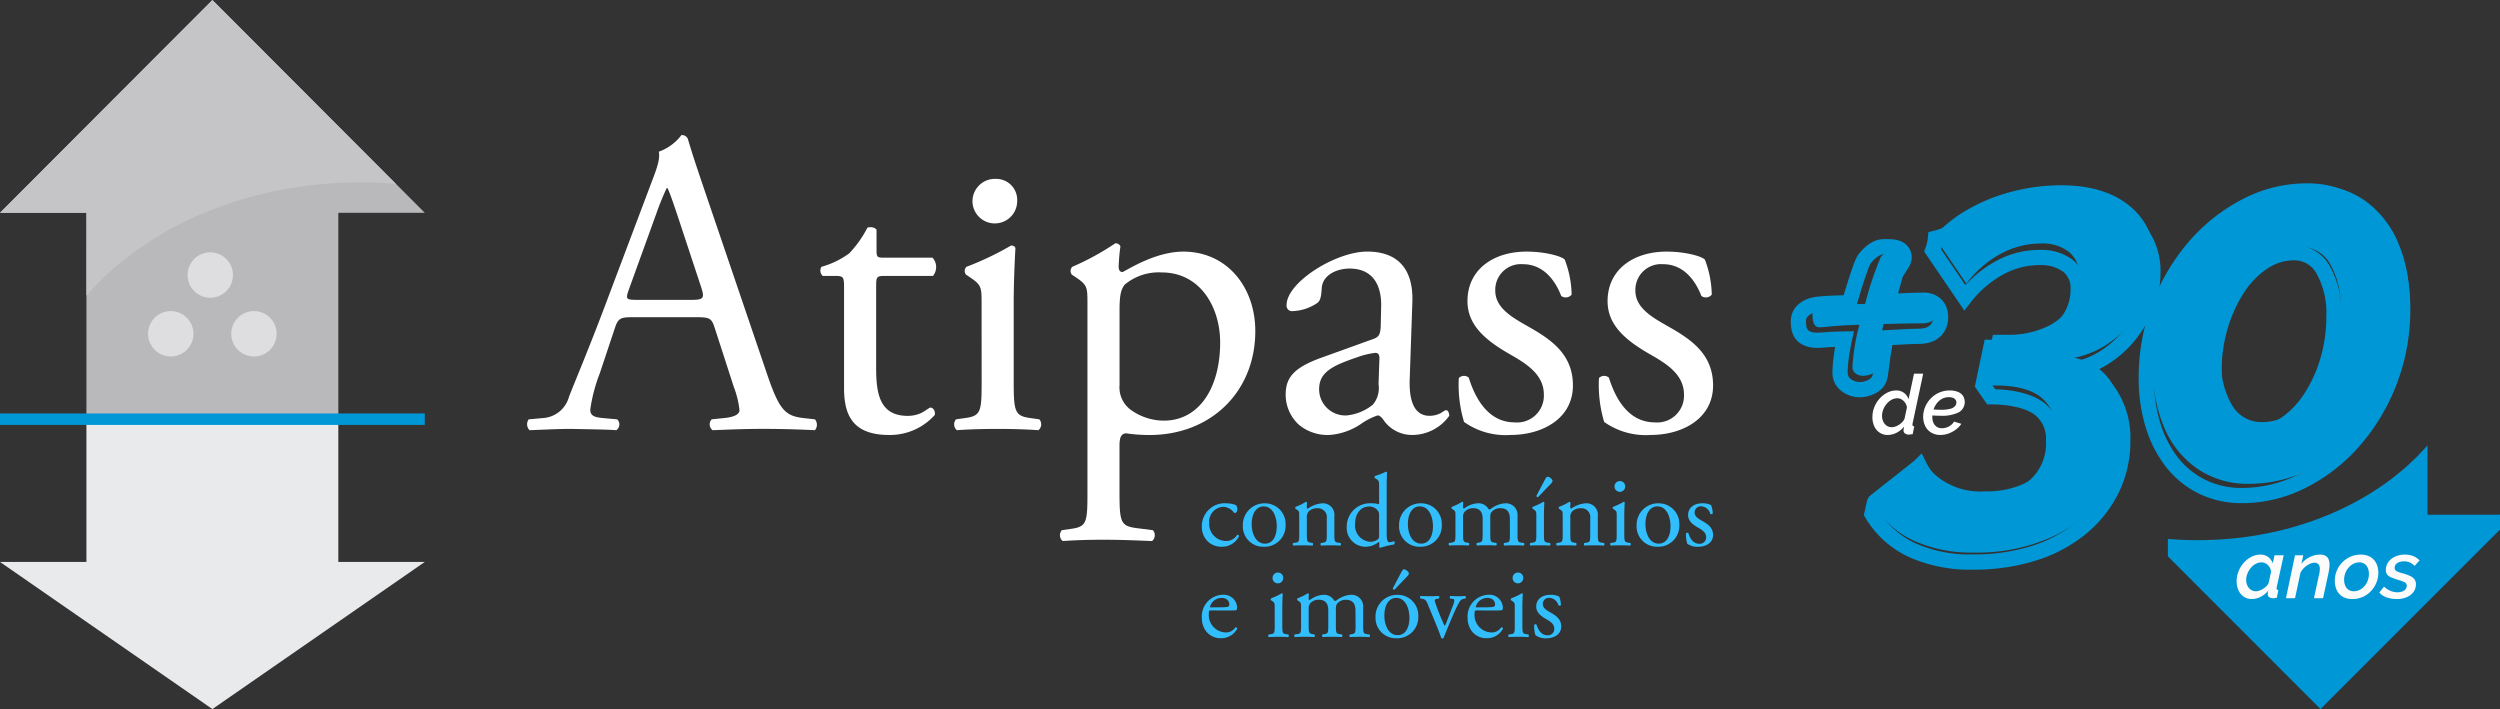 <svg xmlns="http://www.w3.org/2000/svg" width="328.58" height="93.195" viewBox="0 0 328.58 93.195">
  <rect x="0" y="0" width="328.58" height="93.195" fill="#333333" stroke="none"/>
  <g id="logo_30" data-name="logo 30" transform="translate(-154.948 -354.187)">
    <g id="Grupo_604" data-name="Grupo 604" transform="translate(154.948 354.187)">
      <path id="Caminho_487" data-name="Caminho 487" d="M522.106,467.348c-.4-1.256-.628-1.428-2.334-1.428h-8.608c-1.425,0-1.77.172-2.17,1.37l-2,6a21.706,21.706,0,0,0-1.25,4.742c0,.684.283,1.027,1.654,1.14l1.88.171a.919.919,0,0,1-.111,1.426c-1.486-.109-3.253-.109-5.931-.171-1.879,0-3.938.117-5.477.171a1.117,1.117,0,0,1-.112-1.426l1.88-.171a3.781,3.781,0,0,0,3.419-2.8c1.031-2.628,2.624-6.336,5.024-12.733l5.814-15.423c.8-2.058,1.138-3.141.97-4.054a6.409,6.409,0,0,0,2.965-2.174.813.813,0,0,1,.856.517c.737,2.511,1.651,5.14,2.5,7.651l7.81,22.962c1.654,4.912,2.4,5.767,4.848,6.052l1.539.171a1.114,1.114,0,0,1,0,1.426c-2.332-.109-4.329-.171-6.9-.171-2.734,0-4.9.117-6.553.171a.956.956,0,0,1-.116-1.426l1.651-.171c1.2-.112,2-.456,2-1.028a11.826,11.826,0,0,0-.736-3.027Zm-11.287-5.081c-.454,1.311-.4,1.371,1.2,1.371h7.012c1.651,0,1.767-.229,1.252-1.771l-3.075-9.311c-.46-1.365-.971-2.911-1.312-3.6h-.112a34.206,34.206,0,0,0-1.369,3.371Z" transform="translate(-428.162 -424.227)" fill="#fff"/>
      <path id="Caminho_488" data-name="Caminho 488" d="M696.407,508.229c-.968,0-1.026.171-1.026,1.371v10.679c0,3.314.4,6.341,4.163,6.341a4.234,4.234,0,0,0,1.542-.29c.512-.167,1.253-.8,1.424-.8.456,0,.686.631.572.975a7.9,7.9,0,0,1-5.987,2.625c-4.905,0-5.932-2.742-5.932-6.169v-13.08c0-1.543-.054-1.654-1.2-1.654h-1.6a.951.951,0,0,1-.172-1.2,11.28,11.28,0,0,0,3.652-1.771,14.3,14.3,0,0,0,2.39-3.371c.287-.112.969-.112,1.2.289v2.57c0,1.029.058,1.083,1.028,1.083h6.328a1.829,1.829,0,0,1,.059,2.4Z" transform="translate(-580.227 -471.96)" fill="#fff"/>
      <path id="Caminho_489" data-name="Caminho 489" d="M778.508,486.89c0-2.23,0-2.514-1.54-3.542l-.511-.345a.781.781,0,0,1,.055-1.026,39.368,39.368,0,0,0,5.872-2.8c.287,0,.515.112.57.346-.112,2-.226,4.736-.226,7.078v10.282c0,4.11.114,4.682,2.168,4.97l1.2.169a.994.994,0,0,1-.117,1.425c-1.708-.112-3.361-.166-5.356-.166-2.05,0-3.764.055-5.366.166a1,1,0,0,1-.11-1.425l1.2-.169c2.112-.289,2.167-.86,2.167-4.97Zm4.678-13.56a2.939,2.939,0,0,1-5.876.112,2.949,2.949,0,0,1,3.077-3.023A2.759,2.759,0,0,1,783.185,473.33Z" transform="translate(-649.495 -446.908)" fill="#fff"/>
      <path id="Caminho_490" data-name="Caminho 490" d="M847.3,520.323c0-2.226,0-2.515-1.542-3.543l-.511-.344a.786.786,0,0,1,.056-1.026,34.681,34.681,0,0,0,5.643-3.081.65.65,0,0,1,.687.394,25.56,25.56,0,0,0-.233,2.631c0,.4.117.745.515.745.741-.346,4.334-2.687,7.981-2.687,5.761,0,9.464,4.686,9.464,10.448,0,7.939-5.815,13.656-13.909,13.656a21.731,21.731,0,0,1-3.138-.23c-.514.113-.8.4-.8,1.6v6c0,4.05.116,4.565,2.167,4.856l2.224.283a1,1,0,0,1-.112,1.426c-2.744-.112-4.4-.171-6.387-.171-2.05,0-3.769.06-5.36.171a1,1,0,0,1-.114-1.426l1.2-.174c2.112-.284,2.169-.854,2.169-4.965Zm4.218,10.622a3.673,3.673,0,0,0,1.713,3.425,7.473,7.473,0,0,0,4.1,1.256c4.674,0,7.411-4.341,7.411-10.279,0-4.568-2.561-9.2-7.7-9.2a6.971,6.971,0,0,0-4.839,1.6c-.515.629-.686,1.483-.686,3.366Z" transform="translate(-704.374 -480.341)" fill="#fff"/>
      <path id="Caminho_491" data-name="Caminho 491" d="M1001.892,529.151c.855-.283.915-.794.969-1.654l.057-2.626c.056-2.116-.627-4.969-4.162-4.969-1.6,0-3.531.8-3.647,2.571-.062.915-.116,1.6-.571,1.942a6.15,6.15,0,0,1-3.25,1.083.72.72,0,0,1-.8-.8c0-2.974,6.441-7.028,10.6-7.028,4.108,0,6.1,2.4,5.93,6.686l-.342,9.934c-.116,2.626.4,4.968,2.621,4.968a3.284,3.284,0,0,0,1.426-.343c.283-.171.57-.4.743-.4.225,0,.4.343.4.743a5.994,5.994,0,0,1-4.791,2.515,4.566,4.566,0,0,1-3.708-1.771c-.226-.345-.565-.8-.908-.8a8.673,8.673,0,0,0-2.223,1.142,8.45,8.45,0,0,1-4.109,1.428,5.9,5.9,0,0,1-3.99-1.316,5.334,5.334,0,0,1-1.767-4c0-2.228,1.086-3.545,4.733-4.854Zm-3.535,10.057a6.443,6.443,0,0,0,3.481-1.428,3.4,3.4,0,0,0,.737-2.688l.116-3.37c0-.625-.226-.738-.57-.738a10.762,10.762,0,0,0-2.338.571c-3.36,1.141-5.019,1.995-5.019,4.227A3.444,3.444,0,0,0,998.356,539.207Z" transform="translate(-821.39 -484.605)" fill="#fff"/>
      <path id="Caminho_492" data-name="Caminho 492" d="M1116.676,518.7a13.308,13.308,0,0,1,.916,4.624.992.992,0,0,1-1.368.174c-.972-2.516-2.679-4.171-5.019-4.171a3.372,3.372,0,0,0-3.648,3.488c0,2.336,2.4,3.6,4.386,4.736,3.025,1.713,5.82,3.654,5.82,7.712,0,4.342-3.992,6.508-8.21,6.508a9.445,9.445,0,0,1-6.1-1.709,16.9,16.9,0,0,1-.689-5.769.962.962,0,0,1,1.31-.057c.969,3.14,2.794,5.881,6.042,5.881a3.518,3.518,0,0,0,3.826-3.654c0-2.633-2.284-4.052-4.392-5.257-3.31-1.883-5.647-3.882-5.647-7.024,0-4.166,3.419-6.51,7.755-6.51,2.4,0,4.506.573,5.016,1.029" transform="translate(-911.03 -484.603)" fill="#fff"/>
      <path id="Caminho_493" data-name="Caminho 493" d="M1207.737,518.7a13.418,13.418,0,0,1,.916,4.624.994.994,0,0,1-1.368.174c-.972-2.516-2.678-4.171-5.019-4.171a3.373,3.373,0,0,0-3.651,3.488c0,2.336,2.4,3.6,4.39,4.736,3.026,1.713,5.82,3.654,5.82,7.712,0,4.342-4,6.508-8.215,6.508a9.462,9.462,0,0,1-6.1-1.709,17.026,17.026,0,0,1-.684-5.769.961.961,0,0,1,1.309-.057c.969,3.14,2.793,5.881,6.042,5.881a3.519,3.519,0,0,0,3.825-3.654c0-2.633-2.284-4.052-4.4-5.257-3.305-1.883-5.643-3.882-5.643-7.024,0-4.166,3.419-6.51,7.755-6.51,2.394,0,4.5.573,5.016,1.029" transform="translate(-983.672 -484.603)" fill="#fff"/>
      <path id="Caminho_494" data-name="Caminho 494" d="M1001.628,664.863c-1.027,0-1.837.554-1.837,1.541,0,.744.554,1.218,1.337,1.665.5.283,1.039.622,1.039,1.244a.832.832,0,0,1-.905.865c-.769,0-1.2-.649-1.431-1.393a.229.229,0,0,0-.31.013,4.011,4.011,0,0,0,.161,1.365,2.242,2.242,0,0,0,1.446.407c1,0,1.945-.514,1.945-1.542,0-.96-.662-1.42-1.378-1.826-.473-.27-1.041-.568-1.041-1.123a.8.8,0,0,1,.865-.825,1.317,1.317,0,0,1,1.189.987.234.234,0,0,0,.324-.041,3.174,3.174,0,0,0-.216-1.1,2.377,2.377,0,0,0-1.188-.243m-4.147,3.017c0,1.041-.365,2.285-1.553,2.285s-1.742-1.326-1.742-2.555c0-1.488.662-2.342,1.553-2.342C997.023,665.267,997.482,666.73,997.482,667.88Zm-1.58-3.017a2.84,2.84,0,0,0-2.877,2.921,2.671,2.671,0,0,0,2.768,2.787,2.761,2.761,0,0,0,2.85-2.909A2.7,2.7,0,0,0,995.9,664.863Zm-5.051-2.922a.7.7,0,0,0-.729.731.7.7,0,0,0,1.4-.027A.674.674,0,0,0,990.851,661.941Zm-.445,6.923c0,.972-.014,1.109-.513,1.176l-.284.041a.239.239,0,0,0,.027.34c.379-.027.784-.036,1.271-.036s.863.01,1.269.036a.239.239,0,0,0,.027-.34l-.284-.041c-.486-.067-.513-.2-.513-1.176v-2.436c0-.556.027-1.2.054-1.677-.013-.054-.067-.081-.135-.081a9.146,9.146,0,0,1-1.391.662.186.186,0,0,0-.013.244l.122.083c.365.242.365.31.365.837Zm-7.091,0c0,.972-.013,1.109-.513,1.176l-.284.041a.239.239,0,0,0,.027.34c.378-.027.783-.036,1.269-.036s.864.01,1.229.036a.239.239,0,0,0,.027-.34l-.243-.041c-.486-.081-.513-.2-.513-1.176v-2.068a1.138,1.138,0,0,1,.2-.811,1.473,1.473,0,0,1,1.147-.471,1.17,1.17,0,0,1,1.27,1.336v2.014c0,.972-.013,1.1-.513,1.176l-.257.041a.239.239,0,0,0,.027.34c.365-.027.77-.036,1.257-.036s.865.01,1.269.036a.238.238,0,0,0,.026-.34l-.3-.041c-.486-.067-.513-.2-.513-1.176v-2.326a1.5,1.5,0,0,0-1.581-1.675,3.7,3.7,0,0,0-1.89.689.142.142,0,0,1-.148-.149c0-.121,0-.324.027-.635a.159.159,0,0,0-.149-.1,7.342,7.342,0,0,1-1.35.663.186.186,0,0,0-.013.243l.122.081c.364.242.364.309.364.837Zm-1.552-6.575a.665.665,0,0,0,.216-.366.529.529,0,0,0-.23-.351.774.774,0,0,0-.418-.2c-.135,0-.243.175-.325.324l-1.161,2.206a.21.21,0,0,0,.229.148Zm-1.917,6.575c0,.972-.013,1.109-.514,1.176l-.283.041a.24.24,0,0,0,.027.34c.378-.027.783-.036,1.269-.036s.865.01,1.27.036a.24.24,0,0,0,.027-.34l-.283-.041c-.487-.067-.514-.2-.514-1.176v-2.436c0-.556.028-1.2.055-1.677-.014-.054-.068-.081-.136-.081a9.168,9.168,0,0,1-1.391.662.186.186,0,0,0-.014.244l.122.083c.364.242.364.31.364.837Zm-3.471,0c0,.972-.014,1.1-.513,1.176l-.243.041a.239.239,0,0,0,.027.34c.379-.027.743-.036,1.229-.036s.864.01,1.309.036a.239.239,0,0,0,.028-.34l-.324-.041c-.486-.067-.513-.2-.513-1.176v-2.326a1.528,1.528,0,0,0-1.608-1.675,3.375,3.375,0,0,0-1.836.689.426.426,0,0,1-.338.108,1.541,1.541,0,0,0-1.431-.8,3.244,3.244,0,0,0-1.8.689.141.141,0,0,1-.148-.149c0-.121,0-.324.027-.635a.157.157,0,0,0-.148-.1,7.391,7.391,0,0,1-1.35.663.186.186,0,0,0-.014.243l.122.081c.365.242.365.309.365.837v2.366c0,.972-.014,1.109-.513,1.176l-.324.041a.239.239,0,0,0,.027.34c.419-.027.823-.036,1.309-.036s.865.01,1.229.036a.24.24,0,0,0,.028-.34l-.244-.041c-.487-.081-.513-.2-.513-1.176v-2.095a1.053,1.053,0,0,1,.2-.771,1.452,1.452,0,0,1,1.134-.484c.837,0,1.242.484,1.242,1.391v1.959c0,.972-.014,1.1-.512,1.176l-.243.041a.237.237,0,0,0,.027.34c.377-.027.743-.036,1.228-.036s.865.01,1.27.036a.238.238,0,0,0,.027-.34l-.284-.041c-.486-.067-.513-.2-.513-1.176v-2.068c0-.475.041-.609.2-.811a1.459,1.459,0,0,1,1.121-.471c.85,0,1.256.471,1.256,1.391Zm-10.115-.984c0,1.041-.365,2.285-1.553,2.285s-1.742-1.326-1.742-2.555c0-1.488.662-2.342,1.553-2.342C965.8,665.267,966.258,666.73,966.258,667.88Zm-1.58-3.017a2.84,2.84,0,0,0-2.876,2.921,2.672,2.672,0,0,0,2.768,2.787,2.761,2.761,0,0,0,2.85-2.909A2.7,2.7,0,0,0,964.678,664.863Zm-5.5,4.18a.815.815,0,0,1-.1.5,1.648,1.648,0,0,1-1.04.379,2.144,2.144,0,0,1-2.012-2.394c0-1.177.634-2.246,1.864-2.246a1.405,1.405,0,0,1,1.133.569.785.785,0,0,1,.149.526Zm1-6.576c0-.595.027-1.271.04-1.676a.148.148,0,0,0-.136-.081,9.55,9.55,0,0,1-1.457.568.208.208,0,0,0,0,.271l.134.081c.406.243.419.324.419,1.123v2.042c0,.109-.013.191-.081.191a2.735,2.735,0,0,0-.906-.122,3.067,3.067,0,0,0-3.267,3.111,2.484,2.484,0,0,0,2.5,2.6,2.808,2.808,0,0,0,1.7-.623h.055a1.531,1.531,0,0,1,.027.42v.23c0,.067.068.108.149.108a10.1,10.1,0,0,1,1.782-.433c.122-.067.109-.4.013-.432a2.2,2.2,0,0,1-.581.134c-.378,0-.391-.5-.391-1.569Zm-11.493,6.4c0,.972-.013,1.109-.513,1.176l-.285.041a.24.24,0,0,0,.027.34c.379-.027.783-.036,1.27-.036s.864.01,1.229.036a.24.24,0,0,0,.027-.34l-.243-.041c-.486-.081-.513-.2-.513-1.176v-2.068a1.142,1.142,0,0,1,.2-.811,1.477,1.477,0,0,1,1.148-.471,1.171,1.171,0,0,1,1.27,1.336v2.014c0,.972-.014,1.1-.514,1.176l-.256.041a.239.239,0,0,0,.027.34c.365-.027.77-.036,1.257-.036s.864.01,1.268.036a.238.238,0,0,0,.026-.34l-.3-.041c-.486-.067-.513-.2-.513-1.176v-2.326a1.5,1.5,0,0,0-1.58-1.675,3.7,3.7,0,0,0-1.891.689.142.142,0,0,1-.148-.149c0-.121,0-.324.027-.635a.159.159,0,0,0-.15-.1,7.366,7.366,0,0,1-1.349.663.185.185,0,0,0-.013.243l.122.081c.364.242.364.309.364.837Zm-2.957-.984c0,1.041-.365,2.285-1.553,2.285s-1.743-1.326-1.743-2.555c0-1.488.662-2.342,1.554-2.342C945.271,665.267,945.731,666.73,945.731,667.88Zm-1.58-3.017a2.84,2.84,0,0,0-2.877,2.921,2.671,2.671,0,0,0,2.768,2.787,2.76,2.76,0,0,0,2.849-2.909A2.7,2.7,0,0,0,944.15,664.863Zm-5,0a3.008,3.008,0,0,0-3.269,3.017,2.693,2.693,0,0,0,.784,2,2.612,2.612,0,0,0,1.85.69,2.459,2.459,0,0,0,2.255-1.38.211.211,0,0,0-.242-.189,1.649,1.649,0,0,1-1.5.812,2.221,2.221,0,0,1-2.174-2.313,1.952,1.952,0,0,1,1.863-2.178,1.84,1.84,0,0,1,1.351.718.236.236,0,0,0,.188.094c.162,0,.3-.256.3-.5a.764.764,0,0,0-.2-.54A3.34,3.34,0,0,0,939.154,664.863Z" transform="translate(-777.922 -598.708)" fill="#32befc"/>
      <path id="Caminho_495" data-name="Caminho 495" d="M981.667,727.464c-1.026,0-1.836.554-1.836,1.541,0,.745.553,1.219,1.336,1.665.5.283,1.04.623,1.04,1.245a.832.832,0,0,1-.9.865c-.77,0-1.2-.651-1.432-1.395a.23.23,0,0,0-.31.015,4.011,4.011,0,0,0,.161,1.366,2.248,2.248,0,0,0,1.446.407c1,0,1.945-.515,1.945-1.543,0-.961-.662-1.421-1.378-1.826-.473-.27-1.04-.569-1.04-1.123a.8.8,0,0,1,.864-.826,1.317,1.317,0,0,1,1.188.987.234.234,0,0,0,.324-.039,3.189,3.189,0,0,0-.216-1.1,2.4,2.4,0,0,0-1.188-.243m-4.214-2.922a.7.7,0,0,0-.729.731.7.7,0,0,0,1.4-.027A.675.675,0,0,0,977.454,724.542Zm-.446,6.922c0,.973-.013,1.109-.512,1.176l-.284.041a.242.242,0,0,0,.027.341c.379-.027.784-.037,1.27-.037s.865.009,1.27.037a.242.242,0,0,0,.026-.341l-.284-.041c-.487-.067-.512-.2-.512-1.176v-2.436c0-.555.026-1.2.053-1.676-.013-.056-.067-.082-.136-.082a9.248,9.248,0,0,1-1.391.663.185.185,0,0,0-.013.243l.121.081c.365.242.365.311.365.839Zm-5.038-2.35c-.093,0-.093-.042-.093-.068a1.585,1.585,0,0,1,1.5-1.177c.784,0,1.04.475,1.04.853,0,.177-.041.23-.08.257-.108.081-.4.135-1.4.135Zm2.62.407c.567,0,.757-.014.8-.1a.852.852,0,0,0,.054-.353,1.77,1.77,0,0,0-1.917-1.609,2.837,2.837,0,0,0-2.715,3.057,2.87,2.87,0,0,0,.568,1.759,2.416,2.416,0,0,0,1.957.894,2.361,2.361,0,0,0,2.12-1.258.179.179,0,0,0-.243-.164,1.456,1.456,0,0,1-1.243.664,2.29,2.29,0,0,1-2.242-2.53c0-.339.014-.365.366-.365Zm-7.766,2.218c.2.5.406,1.028.513,1.407a.253.253,0,0,0,.176.055.16.16,0,0,0,.136-.055c.175-.459.311-.771.445-1.109.216-.554,1.053-2.514,1.243-2.877.391-.757.513-1.109.986-1.176l.2-.027a.254.254,0,0,0-.027-.342c-.378.027-.607.037-.945.037-.256,0-.594-.009-1.013-.037a.253.253,0,0,0-.026.342l.31.04c.162.027.243.081.243.2a3.048,3.048,0,0,1-.243.84c-.135.349-.594,1.526-.769,1.986a1.658,1.658,0,0,1-.257.511,2.3,2.3,0,0,1-.216-.43c-.311-.7-.7-1.65-1.013-2.582-.135-.405-.122-.473.3-.54l.162-.027a.241.241,0,0,0-.013-.342c-.459.027-.73.037-1.094.037-.46,0-.932-.009-1.271-.037-.108.042-.12.232-.04.342l.27.04c.487.067.608.5.81,1Zm-3.943-6.71a.666.666,0,0,0,.216-.365.532.532,0,0,0-.23-.351.77.77,0,0,0-.418-.2c-.135,0-.243.176-.324.325l-1.162,2.205a.213.213,0,0,0,.23.149Zm.283,5.451c0,1.043-.365,2.287-1.553,2.287s-1.742-1.325-1.742-2.557c0-1.488.662-2.341,1.553-2.341C962.706,727.869,963.165,729.331,963.165,730.48Zm-1.58-3.016a2.841,2.841,0,0,0-2.877,2.923,2.672,2.672,0,0,0,2.768,2.787,2.762,2.762,0,0,0,2.85-2.909A2.7,2.7,0,0,0,961.585,727.464Zm-5.5,4c0,.973-.014,1.095-.513,1.176l-.244.041a.241.241,0,0,0,.028.341c.379-.027.742-.037,1.229-.037s.863.009,1.31.037a.242.242,0,0,0,.026-.341l-.324-.041c-.486-.067-.513-.2-.513-1.176v-2.326a1.528,1.528,0,0,0-1.607-1.674,3.374,3.374,0,0,0-1.837.691.423.423,0,0,1-.337.107,1.542,1.542,0,0,0-1.433-.8,3.232,3.232,0,0,0-1.8.691.142.142,0,0,1-.148-.149c0-.122,0-.325.027-.636a.16.16,0,0,0-.149-.1,7.355,7.355,0,0,1-1.351.664.185.185,0,0,0-.013.243l.122.081c.364.242.364.309.364.837v2.366c0,.973-.014,1.109-.513,1.176l-.325.041a.241.241,0,0,0,.027.341c.419-.027.824-.037,1.31-.037s.863.009,1.229.037a.241.241,0,0,0,.027-.341l-.243-.041c-.486-.081-.513-.2-.513-1.176v-2.095a1.059,1.059,0,0,1,.2-.772,1.456,1.456,0,0,1,1.134-.484c.837,0,1.243.484,1.243,1.392v1.959c0,.973-.014,1.095-.513,1.176l-.243.041a.24.24,0,0,0,.027.341c.377-.027.743-.037,1.228-.037s.865.009,1.269.037a.239.239,0,0,0,.027-.341l-.284-.041c-.486-.067-.513-.2-.513-1.176V729.4c0-.475.04-.61.2-.812a1.46,1.46,0,0,1,1.12-.472c.851,0,1.256.472,1.256,1.392Zm-10.182-6.922a.7.7,0,0,0-.729.731.7.7,0,0,0,1.4-.027A.675.675,0,0,0,945.906,724.542Zm-.446,6.922c0,.973-.013,1.109-.514,1.176l-.283.041a.241.241,0,0,0,.027.341c.378-.027.783-.037,1.27-.037s.864.009,1.269.037a.242.242,0,0,0,.027-.341l-.284-.041c-.486-.067-.514-.2-.514-1.176v-2.436c0-.555.028-1.2.054-1.676-.013-.056-.067-.082-.134-.082a9.373,9.373,0,0,1-1.391.663.184.184,0,0,0-.014.243l.122.081c.364.242.364.311.364.839Zm-8.414-2.35c-.094,0-.094-.042-.094-.068a1.586,1.586,0,0,1,1.5-1.177c.784,0,1.04.475,1.04.853,0,.177-.041.23-.081.257-.108.081-.4.135-1.4.135Zm2.62.407c.568,0,.756-.014.8-.1a.846.846,0,0,0,.054-.353,1.77,1.77,0,0,0-1.918-1.609,2.838,2.838,0,0,0-2.715,3.057,2.87,2.87,0,0,0,.568,1.759,2.417,2.417,0,0,0,1.958.894,2.362,2.362,0,0,0,2.121-1.258.18.18,0,0,0-.244-.164,1.456,1.456,0,0,1-1.242.664,2.289,2.289,0,0,1-2.242-2.53c0-.339.013-.365.365-.365Z" transform="translate(-777.922 -649.283)" fill="#32befc"/>
      <path id="Caminho_496" data-name="Caminho 496" d="M210.776,382.168l-27.914-27.962-27.915,27.962h11.359V409.3h33.109V382.168Z" transform="translate(-154.948 -354.203)" fill="#b9b9bb"/>
      <path id="Caminho_497" data-name="Caminho 497" d="M182.862,664.664l-27.915-19.338h11.359V626.563h33.109v18.762h11.36Z" transform="translate(-154.948 -571.468)" fill="#e8eaec"/>
      <path id="Caminho_498" data-name="Caminho 498" d="M166.309,393.045c7.791-8.976,21.009-14.886,36.006-14.886,1.578,0,3.14.069,4.674.2l-24.125-24.171h0l-27.914,27.966h11.361Z" transform="translate(-154.948 -354.187)" fill="#c5c4c7"/>
      <rect id="Retângulo_1309" data-name="Retângulo 1309" width="55.828" height="1.507" transform="translate(0 54.341)" fill="#0097d6"/>
      <path id="Caminho_499" data-name="Caminho 499" d="M257.131,559.32a2.982,2.982,0,1,1-2.979-2.99,2.985,2.985,0,0,1,2.979,2.99" transform="translate(-231.704 -515.442)" fill="#dedee0"/>
      <path id="Caminho_500" data-name="Caminho 500" d="M311.183,559.32a2.982,2.982,0,1,1-2.979-2.99,2.985,2.985,0,0,1,2.979,2.99" transform="translate(-274.823 -515.442)" fill="#dedee0"/>
      <path id="Caminho_501" data-name="Caminho 501" d="M282.805,521.143a2.982,2.982,0,1,1-2.984-2.989,2.991,2.991,0,0,1,2.984,2.989" transform="translate(-252.186 -484.988)" fill="#dedee0"/>
    </g>
    <g id="Grupo_609" data-name="Grupo 609" transform="translate(400.978 378.538)">
      <g id="Grupo_606" data-name="Grupo 606" transform="translate(0.207)">
        <g id="Grupo_605" data-name="Grupo 605">
          <path id="Caminho_502" data-name="Caminho 502" d="M1385.547,522.848a18.381,18.381,0,0,1-8.079-1.616,11.968,11.968,0,0,1-5.177-4.715l6.2-6.2a8.991,8.991,0,0,0,8.441,4.484,11.731,11.731,0,0,0,5.078-.979,6.947,6.947,0,0,0,3.1-2.8,8.631,8.631,0,0,0,1.055-4.391,5.037,5.037,0,0,0-1.946-4.256q-1.946-1.485-5.9-1.486h-1.781l1.451-6.661h1.912a11.881,11.881,0,0,0,4.979-.978,7.529,7.529,0,0,0,3.3-2.765,7.241,7.241,0,0,0,1.154-4.011,3.836,3.836,0,0,0-1.352-3.136,5.587,5.587,0,0,0-3.66-1.113,11.153,11.153,0,0,0-5.309,1.352,14.04,14.04,0,0,0-4.517,3.924l-4.221-6.2a17.063,17.063,0,0,1,4.385-3.528,23.161,23.161,0,0,1,5.87-2.374,25.668,25.668,0,0,1,6.43-.824q5.671,0,8.969,2.7a8.739,8.739,0,0,1,3.3,7.106,12.309,12.309,0,0,1-1.418,5.739,14.131,14.131,0,0,1-3.825,4.637,12.582,12.582,0,0,1-5.309,2.5,7.328,7.328,0,0,1,4.847,3.174,10.736,10.736,0,0,1,1.748,6.18,14.413,14.413,0,0,1-2.539,8.451,17.146,17.146,0,0,1-6.958,5.712A23.841,23.841,0,0,1,1385.547,522.848Z" transform="translate(-1372.291 -474.574)" fill="#0097d6"/>
          <path id="Caminho_503" data-name="Caminho 503" d="M1566.486,513.813a11.669,11.669,0,0,1-6.694-1.939,12.313,12.313,0,0,1-4.385-5.365,19.126,19.126,0,0,1-1.517-7.822,25.468,25.468,0,0,1,1.715-9.4,25.049,25.049,0,0,1,4.716-7.693,22.111,22.111,0,0,1,6.792-5.172,17.821,17.821,0,0,1,7.881-1.842,11.337,11.337,0,0,1,6.694,1.972,12.971,12.971,0,0,1,4.352,5.4,18.8,18.8,0,0,1,1.55,7.822,25.5,25.5,0,0,1-1.715,9.406,24.579,24.579,0,0,1-4.682,7.627,22.655,22.655,0,0,1-6.76,5.14A17.72,17.72,0,0,1,1566.486,513.813Zm1.715-8.112a7.26,7.26,0,0,0,3.891-1.147,11.639,11.639,0,0,0,3.331-3.252,16.84,16.84,0,0,0,2.308-4.781,19.424,19.424,0,0,0,.824-5.739,11,11,0,0,0-1.385-5.865,4.346,4.346,0,0,0-3.891-2.232,7.3,7.3,0,0,0-3.957,1.212,11.869,11.869,0,0,0-3.363,3.283,16.774,16.774,0,0,0-2.275,4.782,19.464,19.464,0,0,0-.824,5.706,10.665,10.665,0,0,0,1.418,5.8A4.418,4.418,0,0,0,1568.2,505.7Z" transform="translate(-1517.157 -474.574)" fill="#0097d6"/>
        </g>
      </g>
      <g id="Grupo_608" data-name="Grupo 608" transform="translate(0 0.75)">
        <g id="Grupo_607" data-name="Grupo 607">
          <path id="Caminho_504" data-name="Caminho 504" d="M1384.591,531.345a18.553,18.553,0,0,1-8.145-1.615,12.294,12.294,0,0,1-3.362-2.372c-.338-.339-.648-.705-.648-.705a11.947,11.947,0,0,1-1.167-1.638s.347-1.566.351-1.571c.163-.163,5.751-4.531,5.914-4.694a8.278,8.278,0,0,0,1.965,2.541,8.01,8.01,0,0,0,1.135.823,10.193,10.193,0,0,0,5.276,1.187q4.551,0,6.892-2.077a7.478,7.478,0,0,0,2.341-5.9,4.9,4.9,0,0,0-1.912-4.155c-1.276-.967-3.607-1.54-6.288-1.54l-1.082-1.556,1.039-4.95h1.978a10.4,10.4,0,0,0,6.891-2.176,6.773,6.773,0,0,0,2.605-5.408,3.728,3.728,0,0,0-1.385-3.165,5.945,5.945,0,0,0-3.693-1.055,10.933,10.933,0,0,0-5.309,1.385,14.774,14.774,0,0,0-4.518,3.891l-4.221-6.2a6.274,6.274,0,0,0,.375-1.609,10.293,10.293,0,0,0,2.758-1.128,24.094,24.094,0,0,1,4.056-2.11,25.775,25.775,0,0,1,4.583-1.385,24.025,24.025,0,0,1,4.847-.495q5.8,0,9.068,2.638a8.61,8.61,0,0,1,3.264,7.056,11.469,11.469,0,0,1-.857,4.353,15.121,15.121,0,0,1-2.275,3.858,13.288,13.288,0,0,1-3.33,2.935,11.648,11.648,0,0,1-4.089,1.583,7.287,7.287,0,0,1,4.88,3.1,10.608,10.608,0,0,1,1.715,6.133,14.46,14.46,0,0,1-1.451,6.5,15.322,15.322,0,0,1-4.056,5.078,18.557,18.557,0,0,1-6.232,3.3A26,26,0,0,1,1384.591,531.345Z" transform="translate(-1371.269 -482.577)" fill="none" stroke="#0097d6" stroke-miterlimit="10" stroke-width="2"/>
          <path id="Caminho_505" data-name="Caminho 505" d="M1562.135,518.314a11.7,11.7,0,0,1-5.243-1.154,11.394,11.394,0,0,1-3.957-3.2,15.031,15.031,0,0,1-2.506-4.88,20.6,20.6,0,0,1-.89-6.2,26.366,26.366,0,0,1,6.43-17.377,22.77,22.77,0,0,1,6.727-5.276,17.19,17.19,0,0,1,7.947-1.945,11.706,11.706,0,0,1,5.243,1.154,11.437,11.437,0,0,1,3.957,3.2,15.015,15.015,0,0,1,2.506,4.913,20.929,20.929,0,0,1,.89,6.232,26.195,26.195,0,0,1-6.43,17.377,22.167,22.167,0,0,1-6.76,5.243A17.5,17.5,0,0,1,1562.135,518.314Zm1.714-8.112a6.942,6.942,0,0,0,3.891-1.22,12.035,12.035,0,0,0,3.3-3.363,18.334,18.334,0,0,0,2.308-4.946,20.32,20.32,0,0,0,.857-5.968,11.554,11.554,0,0,0-1.385-6,4.321,4.321,0,0,0-3.891-2.308,7.229,7.229,0,0,0-4.023,1.253,11.7,11.7,0,0,0-3.33,3.4,18.92,18.92,0,0,0-2.275,4.946,20.294,20.294,0,0,0-.857,5.968,11.149,11.149,0,0,0,1.418,5.968A4.457,4.457,0,0,0,1563.849,510.2Z" transform="translate(-1513.479 -478.284)" fill="none" stroke="#0097d6" stroke-miterlimit="10" stroke-width="2"/>
        </g>
      </g>
    </g>
    <g id="Grupo_610" data-name="Grupo 610" transform="translate(393.167 387.337)">
      <path id="Caminho_506" data-name="Caminho 506" d="M1342,527.517a35.726,35.726,0,0,0-.92,5.758.858.858,0,0,1-.573.744,2.527,2.527,0,0,1-1.154.291,1.625,1.625,0,0,1-1.05-.323,1,1,0,0,1-.4-.809,27.112,27.112,0,0,1,.92-5.564q-2.277.049-3.94.227-.969.1-1.308.1-.921,0-.92-1.617,0-.631.9-1t6.014-.453a43.476,43.476,0,0,1,2.051-6.138,1.435,1.435,0,0,1,1.275-.655q1.324,0,1.324.631a3.538,3.538,0,0,1-.242,1.035q-.242.7-1.373,5.03,3.052-.1,5.021-.1a1.114,1.114,0,0,1,1.26,1.261q0,1.489-1.857,1.488Q1344.925,527.42,1342,527.517Z" transform="translate(-1332.655 -518.072)" fill="#0097d6"/>
    </g>
    <g id="Grupo_611" data-name="Grupo 611" transform="translate(392.313 387.616)">
      <g id="Caminho_507" data-name="Caminho 507" transform="translate(-1328.432 -519.454)" fill="none" stroke-miterlimit="10">
        <path d="M1338.127,529.451c-.614,2.9-.727,4.475-.92,5.758a.944.944,0,0,1-.573.744,2.527,2.527,0,0,1-1.154.291,2.023,2.023,0,0,1-1.167-.4,1,1,0,0,1-.4-.809,24.837,24.837,0,0,1,.83-5.474c-1.518.032-2.97.035-4.078.154a4.871,4.871,0,0,1-1.374-.021c-.663-.156-.854-.421-.854-1.5q0-.631.9-1c.6-.248,2.14-.336,5.552-.39a43.416,43.416,0,0,1,2.051-6.138c.291-.437,1.111-1.206,1.671-1.206.882,0,1.735-.03,1.735.39,0,.227-.887,1.363-1.049,1.827s-.619,2.14-1.372,5.03c2.034-.065,4.636-.228,5.95-.228a1.115,1.115,0,0,1,1.26,1.262q0,1.488-1.857,1.488C1341.868,529.223,1340.075,529.386,1338.127,529.451Z" stroke="none"/>
        <path d="M 1335.479 536.243 C 1335.866 536.243 1336.251 536.146 1336.633 535.952 C 1337.015 535.758 1337.161 535.507 1337.206 535.208 C 1337.4 533.925 1337.513 532.351 1338.127 529.451 C 1340.075 529.386 1341.868 529.223 1343.267 529.223 C 1344.505 529.223 1345.124 528.728 1345.124 527.735 C 1345.124 526.894 1344.704 526.474 1343.865 526.474 C 1342.551 526.474 1339.949 526.636 1337.915 526.701 C 1338.668 523.812 1339.126 522.135 1339.287 521.671 C 1339.449 521.208 1340.336 520.071 1340.336 519.844 C 1340.336 519.424 1339.484 519.454 1338.601 519.454 C 1338.041 519.454 1337.221 520.224 1336.93 520.66 C 1336.639 521.097 1335.956 523.143 1334.88 526.798 C 1331.467 526.852 1329.926 526.94 1329.328 527.188 C 1328.731 527.436 1328.432 527.77 1328.432 528.191 C 1328.432 529.269 1328.623 529.534 1329.286 529.69 C 1329.506 529.743 1330.014 529.776 1330.66 529.711 C 1331.769 529.593 1333.221 529.59 1334.738 529.558 C 1334.125 532.113 1333.908 533.878 1333.908 535.031 C 1333.908 535.355 1334.042 535.624 1334.312 535.84 C 1334.581 536.056 1335.048 536.243 1335.479 536.243 M 1335.479 538.243 C 1334.635 538.243 1333.708 537.92 1333.06 537.4 C 1332.318 536.805 1331.908 535.964 1331.908 535.031 C 1331.908 534.088 1332.027 532.944 1332.262 531.612 C 1331.748 531.63 1331.276 531.657 1330.873 531.7 L 1330.858 531.701 C 1330.556 531.732 1330.258 531.747 1329.973 531.747 C 1329.519 531.747 1329.133 531.71 1328.824 531.636 C 1326.432 531.072 1326.432 528.979 1326.432 528.191 C 1326.432 527.6 1326.639 526.139 1328.56 525.341 C 1329.329 525.022 1330.407 524.897 1333.38 524.827 C 1334.611 520.737 1334.989 519.966 1335.266 519.551 C 1335.541 519.137 1335.963 518.69 1336.422 518.326 C 1337.152 517.748 1337.885 517.454 1338.601 517.454 L 1338.93 517.454 C 1339.385 517.454 1339.866 517.461 1340.31 517.55 C 1341.806 517.851 1342.336 518.974 1342.336 519.844 C 1342.336 520.554 1342.002 521.067 1341.538 521.776 C 1341.421 521.956 1341.23 522.248 1341.159 522.381 C 1341.097 522.571 1340.938 523.103 1340.54 524.59 C 1341.836 524.53 1343.055 524.474 1343.865 524.474 C 1345.814 524.474 1347.124 525.784 1347.124 527.735 C 1347.124 528.835 1346.693 529.785 1345.91 530.412 C 1345.239 530.95 1344.349 531.223 1343.267 531.223 C 1342.529 531.223 1341.621 531.275 1340.659 531.33 C 1340.372 531.346 1340.081 531.362 1339.785 531.378 C 1339.557 532.637 1339.437 533.581 1339.335 534.38 C 1339.285 534.776 1339.238 535.149 1339.184 535.506 C 1339.037 536.48 1338.452 537.272 1337.538 537.735 C 1336.875 538.072 1336.182 538.243 1335.479 538.243 Z" stroke="none" fill="#0097d6"/>
      </g>
    </g>
    <g id="Grupo_612" data-name="Grupo 612" transform="translate(439.876 412.72)">
      <path id="Caminho_508" data-name="Caminho 508" d="M1597.695,643.563c-6.535,7.516-17.622,12.465-30.2,12.465-1.323,0-2.634-.058-3.921-.167l20.236,20.24h0l23.414-23.417h-9.529Z" transform="translate(-1563.572 -643.563)" fill="#0097d6"/>
      <g id="Caminho_509" data-name="Caminho 509" transform="translate(-1563.572 -679.532)" fill="none" stroke-linejoin="bevel">
        <path d="M1563.572,691.831v2.291l20.059,20.073h0l23.591-23.595v-1.947l-23.26,2.91-17.136,1.367Z" stroke="none"/>
        <path d="M 1603.913 691.083 L 1584.123 693.557 L 1567.184 694.907 L 1583.632 711.366 L 1603.913 691.083 M 1607.224 688.653 L 1607.224 690.6 L 1583.631 714.194 L 1563.572 694.122 L 1563.572 691.831 L 1566.828 692.93 L 1583.964 691.563 L 1607.224 688.653 Z" stroke="none" fill="#0097d6"/>
      </g>
    </g>
    <g id="Grupo_613" data-name="Grupo 613" transform="translate(448.912 427.08)">
      <path id="Caminho_510" data-name="Caminho 510" d="M1610.262,720.392a1.873,1.873,0,0,1-1.085-.312,1.989,1.989,0,0,1-.694-.84,2.818,2.818,0,0,1-.239-1.174,3.553,3.553,0,0,1,.25-1.319,3.715,3.715,0,0,1,.689-1.12,3.51,3.51,0,0,1,1-.781,2.539,2.539,0,0,1,1.188-.291,1.63,1.63,0,0,1,1.042.334,1.661,1.661,0,0,1,.575.819l.239-1.066h1.2l-.911,4.182a.714.714,0,0,0-.017.086.744.744,0,0,0-.005.085q0,.2.239.213l-.206,1.022-.271.038a1.626,1.626,0,0,1-.217.016.856.856,0,0,1-.521-.138.451.451,0,0,1-.184-.383c0-.041,0-.083.005-.128s.011-.1.022-.163a1.454,1.454,0,0,1,.048-.2,2.927,2.927,0,0,1-1,.824A2.539,2.539,0,0,1,1610.262,720.392Zm.521-1.022a1.4,1.4,0,0,0,.461-.086,2.436,2.436,0,0,0,.478-.23,2.376,2.376,0,0,0,.434-.347,1.341,1.341,0,0,0,.3-.449l.314-1.476a1.429,1.429,0,0,0-.222-.614,1.369,1.369,0,0,0-.451-.433,1.132,1.132,0,0,0-.586-.16,1.572,1.572,0,0,0-.765.2,2.2,2.2,0,0,0-.641.53,2.739,2.739,0,0,0-.44.74,2.208,2.208,0,0,0-.163.825,1.755,1.755,0,0,0,.157.761,1.352,1.352,0,0,0,.445.536A1.144,1.144,0,0,0,1610.782,719.37Z" transform="translate(-1608.243 -714.554)" fill="#fcfbfc"/>
      <path id="Caminho_511" data-name="Caminho 511" d="M1641.467,714.641h1.085l-.239,1.13a2.815,2.815,0,0,1,.678-.646,3.436,3.436,0,0,1,.846-.42,2.865,2.865,0,0,1,.917-.151,1.392,1.392,0,0,1,.749.173.947.947,0,0,1,.385.463,1.882,1.882,0,0,1,.114.689,3.561,3.561,0,0,1-.032.463q-.033.247-.076.506l-.738,3.435h-1.2l.683-3.148a2.31,2.31,0,0,0,.071-.371q.017-.167.016-.317a.922.922,0,0,0-.179-.628.673.673,0,0,0-.526-.2,1.48,1.48,0,0,0-.657.176,2.936,2.936,0,0,0-.667.465,2.345,2.345,0,0,0-.51.673l-.716,3.349h-1.194Z" transform="translate(-1633.794 -714.554)" fill="#fcfbfc"/>
      <path id="Caminho_512" data-name="Caminho 512" d="M1674.345,720.392a2.383,2.383,0,0,1-1.313-.329,1.987,1.987,0,0,1-.754-.867,2.834,2.834,0,0,1-.244-1.185,3.519,3.519,0,0,1,.255-1.33,3.347,3.347,0,0,1,.722-1.1,3.521,3.521,0,0,1,1.08-.749,3.242,3.242,0,0,1,1.341-.275,2.423,2.423,0,0,1,1.308.323,1.985,1.985,0,0,1,.765.862,2.81,2.81,0,0,1,.25,1.2,3.376,3.376,0,0,1-.26,1.314,3.605,3.605,0,0,1-.722,1.109,3.339,3.339,0,0,1-1.085.759A3.29,3.29,0,0,1,1674.345,720.392Zm.184-1.022a1.737,1.737,0,0,0,.738-.166,1.99,1.99,0,0,0,.64-.477,2.341,2.341,0,0,0,.445-.723,2.442,2.442,0,0,0,.163-.906,1.962,1.962,0,0,0-.146-.788,1.241,1.241,0,0,0-.429-.536,1.176,1.176,0,0,0-.695-.2,1.654,1.654,0,0,0-.732.172,2.087,2.087,0,0,0-.635.482,2.411,2.411,0,0,0-.45.729,2.385,2.385,0,0,0-.168.9,1.978,1.978,0,0,0,.147.782,1.189,1.189,0,0,0,.434.536A1.207,1.207,0,0,0,1674.53,719.37Z" transform="translate(-1659.13 -714.554)" fill="#fcfbfc"/>
      <path id="Caminho_513" data-name="Caminho 513" d="M1703.2,720.392a3.77,3.77,0,0,1-1.286-.217,2.2,2.2,0,0,1-.96-.641l.619-.772a2.908,2.908,0,0,0,.841.555,2.316,2.316,0,0,0,.906.185,1.909,1.909,0,0,0,.657-.1.93.93,0,0,0,.429-.3.742.742,0,0,0,.152-.464.472.472,0,0,0-.282-.453,5.886,5.886,0,0,0-.858-.312,9.077,9.077,0,0,1-.911-.328,1.294,1.294,0,0,1-.526-.377.961.961,0,0,1-.168-.6,1.723,1.723,0,0,1,.331-1.045,2.235,2.235,0,0,1,.9-.711,3.029,3.029,0,0,1,1.264-.259,2.939,2.939,0,0,1,1.118.2,2.232,2.232,0,0,1,.814.565l-.651.718a2.105,2.105,0,0,0-.64-.457,1.838,1.838,0,0,0-.738-.141,1.936,1.936,0,0,0-.63.1,1,1,0,0,0-.445.284.7.7,0,0,0-.163.477.445.445,0,0,0,.222.418,3.578,3.578,0,0,0,.776.279,6.482,6.482,0,0,1,.993.35,1.585,1.585,0,0,1,.6.442,1.073,1.073,0,0,1,.2.673,1.66,1.66,0,0,1-.315,1,2.119,2.119,0,0,1-.89.689A3.353,3.353,0,0,1,1703.2,720.392Z" transform="translate(-1682.199 -714.554)" fill="#fcfbfc"/>
    </g>
    <g id="Grupo_614" data-name="Grupo 614" transform="translate(401.048 403.298)">
      <path id="Caminho_514" data-name="Caminho 514" d="M1373.636,605.038a1.877,1.877,0,0,1-1.087-.313,1.989,1.989,0,0,1-.7-.841,2.817,2.817,0,0,1-.239-1.176,3.551,3.551,0,0,1,.25-1.322,3.72,3.72,0,0,1,.69-1.122,3.5,3.5,0,0,1,1.005-.782,2.553,2.553,0,0,1,1.185-.291,1.634,1.634,0,0,1,1.044.334,1.664,1.664,0,0,1,.576.82l.718-3.365h1.206l-1.391,6.533c-.008.036-.013.067-.017.093a.5.5,0,0,0-.005.071q0,.218.239.229l-.206,1.024-.272.038-.217.027a.9.9,0,0,1-.527-.157.48.48,0,0,1-.19-.4.821.821,0,0,1,.011-.124l.027-.173a2.071,2.071,0,0,1,.049-.221,2.934,2.934,0,0,1-1,.825A2.543,2.543,0,0,1,1373.636,605.038Zm.522-1.023a1.438,1.438,0,0,0,.456-.08,2.251,2.251,0,0,0,.478-.23,2.33,2.33,0,0,0,.44-.359,1.443,1.443,0,0,0,.3-.444l.315-1.478a1.355,1.355,0,0,0-.228-.61,1.528,1.528,0,0,0-.451-.433,1.062,1.062,0,0,0-.571-.166,1.57,1.57,0,0,0-.772.2,2.307,2.307,0,0,0-.641.532,2.631,2.631,0,0,0-.446.746,2.253,2.253,0,0,0-.163.832,1.744,1.744,0,0,0,.157.746,1.366,1.366,0,0,0,.44.542A1.138,1.138,0,0,0,1374.158,604.014Z" transform="translate(-1371.615 -596.981)" fill="#fff"/>
      <path id="Caminho_515" data-name="Caminho 515" d="M1406.838,613.754a2.317,2.317,0,0,1-1.223-.313,2.026,2.026,0,0,1-.782-.852,2.842,2.842,0,0,1-.277-1.23,3.449,3.449,0,0,1,.272-1.306,3.571,3.571,0,0,1,.739-1.106,3.425,3.425,0,0,1,2.5-1.041,2.762,2.762,0,0,1,1.038.178,1.487,1.487,0,0,1,.679.518,1.552,1.552,0,0,1-.538,2.172,4.977,4.977,0,0,1-2.408.453q-.3,0-.685-.016t-.859-.06l.163-.773q.435.022.772.043t.63.022a4.985,4.985,0,0,0,1.218-.117,1.307,1.307,0,0,0,.641-.331.753.753,0,0,0,.207-.491.619.619,0,0,0-.125-.4.769.769,0,0,0-.342-.235,1.511,1.511,0,0,0-.522-.08,1.866,1.866,0,0,0-.886.21,2.1,2.1,0,0,0-.685.58,2.923,2.923,0,0,0-.451.838,2.75,2.75,0,0,0-.152.972,1.942,1.942,0,0,0,.136.742,1.2,1.2,0,0,0,.424.537,1.217,1.217,0,0,0,.723.2,1.879,1.879,0,0,0,.9-.234,1.708,1.708,0,0,0,.674-.637l.957.294a3,3,0,0,1-.712.746,3.679,3.679,0,0,1-.962.523A3.087,3.087,0,0,1,1406.838,613.754Z" transform="translate(-1397.893 -605.697)" fill="#fff"/>
    </g>
  </g>
</svg>
